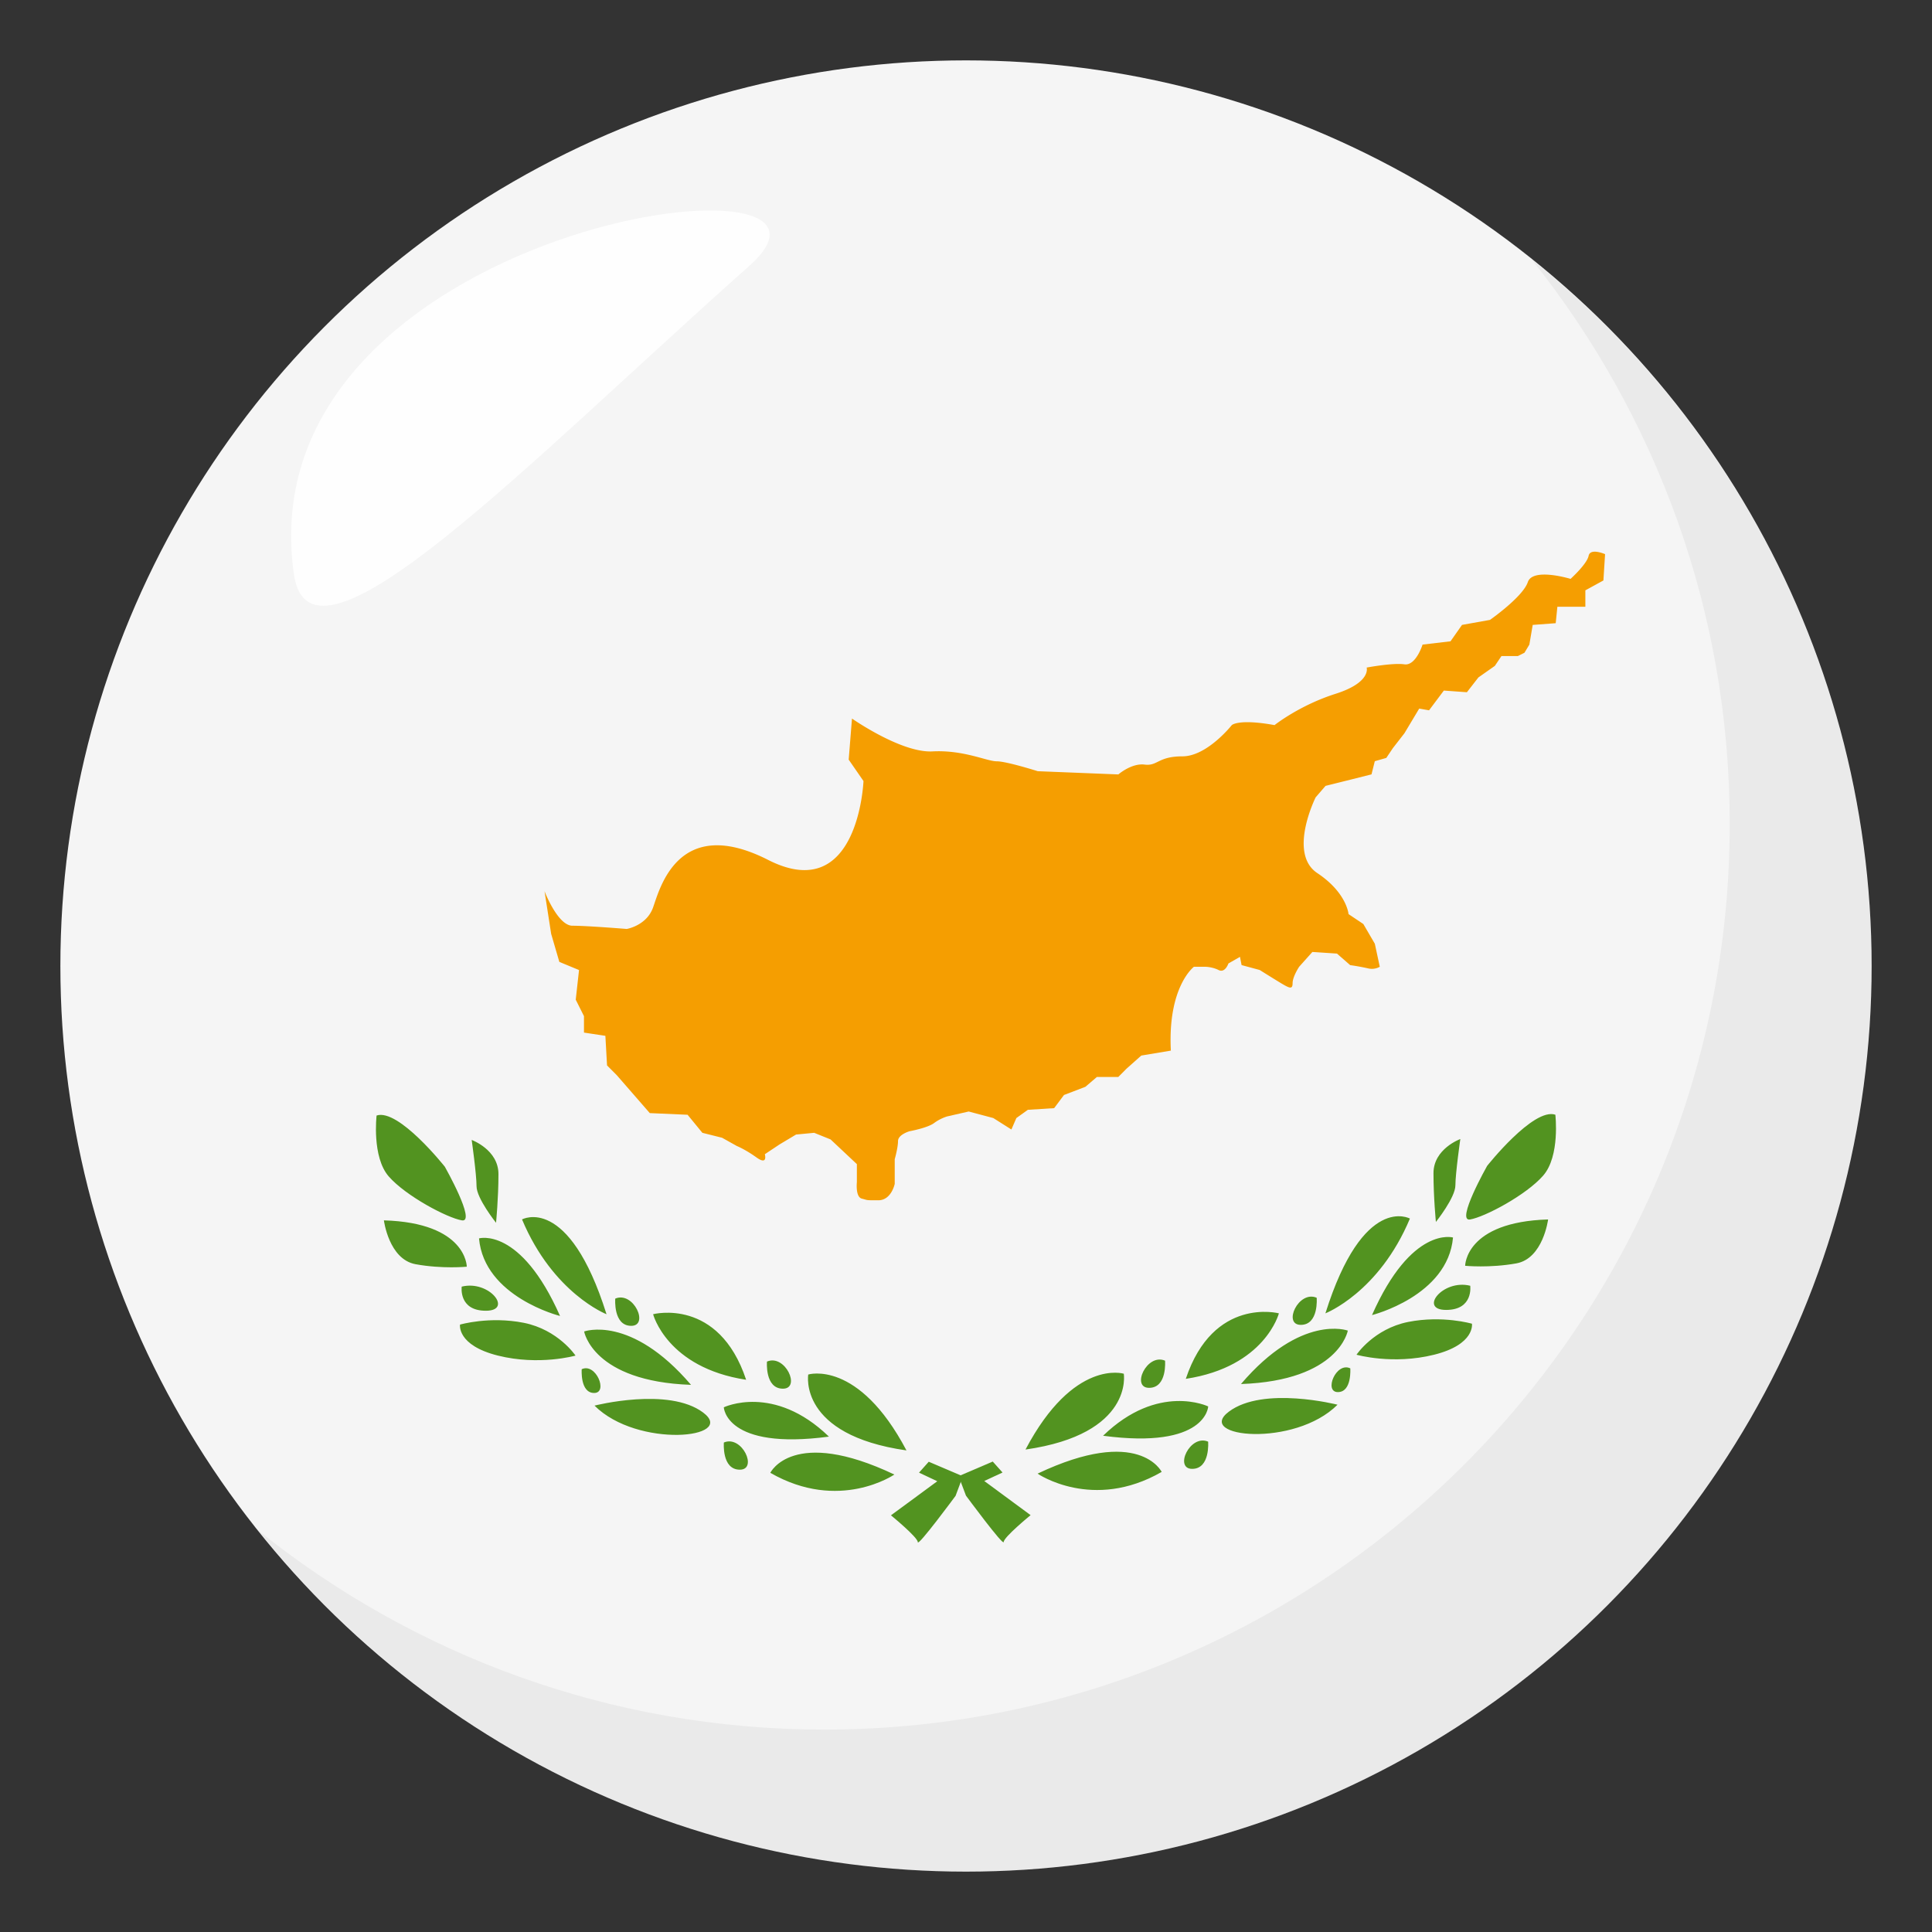 <svg xmlns="http://www.w3.org/2000/svg" width="64" height="64"><rect width="100%" height="100%" fill="#333333" stroke="none"/><circle fill="#F5F5F5" cx="32" cy="32" r="30"/><path fill="#529320" d="M12.475 36.953s-.162 1.373.404 2.02 1.938 1.373 2.422 1.453-.564-1.775-.564-1.775-1.535-1.94-2.262-1.698zm.242 3.473s.162 1.291 1.051 1.453 1.695.082 1.695.082 0-1.455-2.746-1.535zm2.908-2.664s.887.322.887 1.131c0 .805-.08 1.613-.08 1.613s-.646-.809-.646-1.211-.161-1.533-.161-1.533zm-.33 4.859s-.113.799.799.799c.914 0 .115-1.027-.799-.799zm-.056 1.258s.971-.285 2.113-.059c1.143.229 1.713 1.086 1.713 1.086s-1.199.342-2.57 0c-1.37-.343-1.256-1.027-1.256-1.027zm.629-2.856s1.369-.4 2.684 2.57c-.001.001-2.514-.628-2.684-2.57zm1.425-.628s1.543-.857 2.799 3.141c0-.001-1.769-.686-2.799-3.141zm2.057 3.712s1.543-.572 3.541 1.768c-3.256-.113-3.541-1.768-3.541-1.768zm1.031-1.089s-.074.902.529.902.077-1.158-.529-.902zm-1.111 2.339s-.059.787.412.787c.473.001.059-1.011-.412-.787zm4.709 2.428s-.076.9.529.9c.604.001.075-1.156-.529-.9zm1.428-2.681s-.076.898.529.898c.604 0 .074-1.156-.529-.898zm-3.772-1.569s2.17-.57 3.082 2.172c-2.625-.402-3.082-2.172-3.082-2.172zm-1.941 3.028s2.455-.629 3.598.229c1.14.854-2.172 1.196-3.598-.229zm4.283.056s1.654-.799 3.482.971c-3.425.457-3.482-.971-3.482-.971zm2.797-1.086s1.656-.514 3.254 2.514c-3.598-.514-3.254-2.514-3.254-2.514zm2.853 3.313s-1.826 1.256-4.109-.057c0 0 .742-1.541 4.109.057zm21.896-11.92s.162 1.371-.404 2.018c-.564.646-1.938 1.373-2.422 1.453-.484.082.566-1.775.566-1.775s1.534-1.94 2.26-1.696zm-.24 3.47s-.164 1.293-1.051 1.455c-.889.16-1.697.08-1.697.08s0-1.452 2.748-1.535zm-2.908-2.664s-.889.322-.889 1.131.08 1.615.08 1.615.646-.807.646-1.213c.001-.402.163-1.533.163-1.533zm.328 4.86s.115.801-.799.801-.115-1.028.799-.801zm.057 1.258s-.971-.285-2.113-.059c-1.141.229-1.711 1.086-1.711 1.086s1.197.342 2.57 0c1.369-.342 1.254-1.027 1.254-1.027zm-.627-2.856s-1.371-.398-2.684 2.57c0 0 2.512-.628 2.684-2.57zm-1.428-.627s-1.543-.857-2.799 3.139c0 0 1.772-.686 2.799-3.139zm-2.057 3.711s-1.541-.572-3.539 1.77c3.254-.114 3.539-1.77 3.539-1.77zm-1.031-1.088s.076.898-.527.898c-.606.001-.076-1.156.527-.898zm1.113 2.338s.059.787-.412.787c-.472 0-.06-1.011.412-.787zm-4.709 2.428s.074.902-.529.902c-.605 0-.076-1.158.529-.902zm-1.427-2.682s.076.9-.529.9-.077-1.158.529-.9zm3.771-1.568s-2.17-.57-3.084 2.17c2.627-.399 3.084-2.17 3.084-2.17zm1.942 3.027s-2.455-.629-3.598.229c-1.143.855 2.17 1.199 3.598-.229zm-4.284.057s-1.656-.799-3.482.971c3.426.457 3.482-.971 3.482-.971zm-2.796-1.084s-1.658-.514-3.256 2.512c3.597-.514 3.256-2.512 3.256-2.512zm-2.856 3.31s1.826 1.258 4.111-.057c0 .001-.742-1.542-4.111.057zm-2.716.735s-1.252 1.697-1.252 1.535-.889-.889-.889-.889l1.535-1.129-.605-.285.322-.361 1.131.482"/><path fill="#529320" d="M31.999 49.545s1.25 1.695 1.25 1.535.891-.889.891-.889l-1.535-1.131.605-.281-.324-.363-1.13.484m-.181.733h.525"/><path fill="#F59E01" d="M18.038 29.521s.436 1.145.926 1.145 1.797.107 1.797.107.654-.107.871-.707c.219-.6.816-3.104 3.814-1.58 2.996 1.525 3.158-2.613 3.158-2.613l-.49-.709.109-1.361s1.635 1.145 2.668 1.088c1.035-.053 1.799.328 2.125.328.328 0 1.361.328 1.361.328l2.67.107s.436-.381.871-.326.436-.273 1.252-.273c.818 0 1.635-1.035 1.635-1.035s.219-.217 1.416 0c0 0 .816-.652 2.016-1.035 1.197-.379 1.035-.871 1.035-.871s.871-.164 1.252-.107c.381.053.6-.654.6-.654l.926-.109.381-.543.926-.166s1.09-.762 1.254-1.252 1.416-.107 1.416-.107.545-.492.598-.764c.055-.271.545-.055.545-.055l-.055.871-.598.328v.543h-.927l-.055.545-.762.057-.111.652-.162.27-.217.109h-.545l-.219.326-.545.383-.381.49-.764-.055-.49.654-.326-.057-.49.818-.381.49-.219.326-.381.109-.109.436-.652.164-.871.217-.328.381s-.926 1.854.055 2.508c.98.652 1.035 1.359 1.035 1.359l.49.328.381.654.164.762s-.164.107-.381.055a7.648 7.648 0 0 0-.6-.109l-.436-.381-.816-.055-.438.49s-.217.326-.217.545-.109.162-.383 0a64.041 64.041 0 0 1-.707-.438l-.6-.162-.053-.273-.383.219s-.109.328-.326.217c-.219-.107-.436-.107-.436-.107h-.381s-.873.654-.764 2.777l-.98.164-.49.436-.271.273h-.709l-.381.326-.709.271-.326.436-.871.055-.381.273-.164.379-.599-.379-.815-.217-.709.162s-.217.057-.436.219c-.217.164-.816.273-.816.273s-.381.109-.381.326c0 .219-.109.6-.109.6v.816s-.109.545-.545.545-.326 0-.545-.055c-.217-.055-.164-.545-.164-.545v-.598l-.871-.818-.543-.219-.6.057-.545.326-.49.326s.109.381-.273.109c-.381-.273-.654-.381-.654-.381l-.488-.273-.654-.164-.49-.598-1.252-.055-1.09-1.252-.326-.328-.055-.98-.709-.107v-.545l-.273-.545.109-.982-.652-.27-.271-.928-.22-1.415z"/><path opacity=".05" fill="#1A1626" d="M50.736 8.592c4.096 5.129 6.563 11.621 6.563 18.701 0 16.568-13.43 30.002-29.994 30.002-7.102 0-13.611-2.477-18.746-6.594C14.053 57.58 22.502 62 32.002 62c16.566 0 29.994-13.432 29.994-30 0-9.473-4.402-17.91-11.26-23.408z"/><path opacity=".9" fill-rule="evenodd" clip-rule="evenodd" fill="#FFF" d="M9.735 19.016c.549 3.865 7.766-3.701 15.08-10.203 4.717-4.182-16.732-1.428-15.08 10.203z"/></svg>